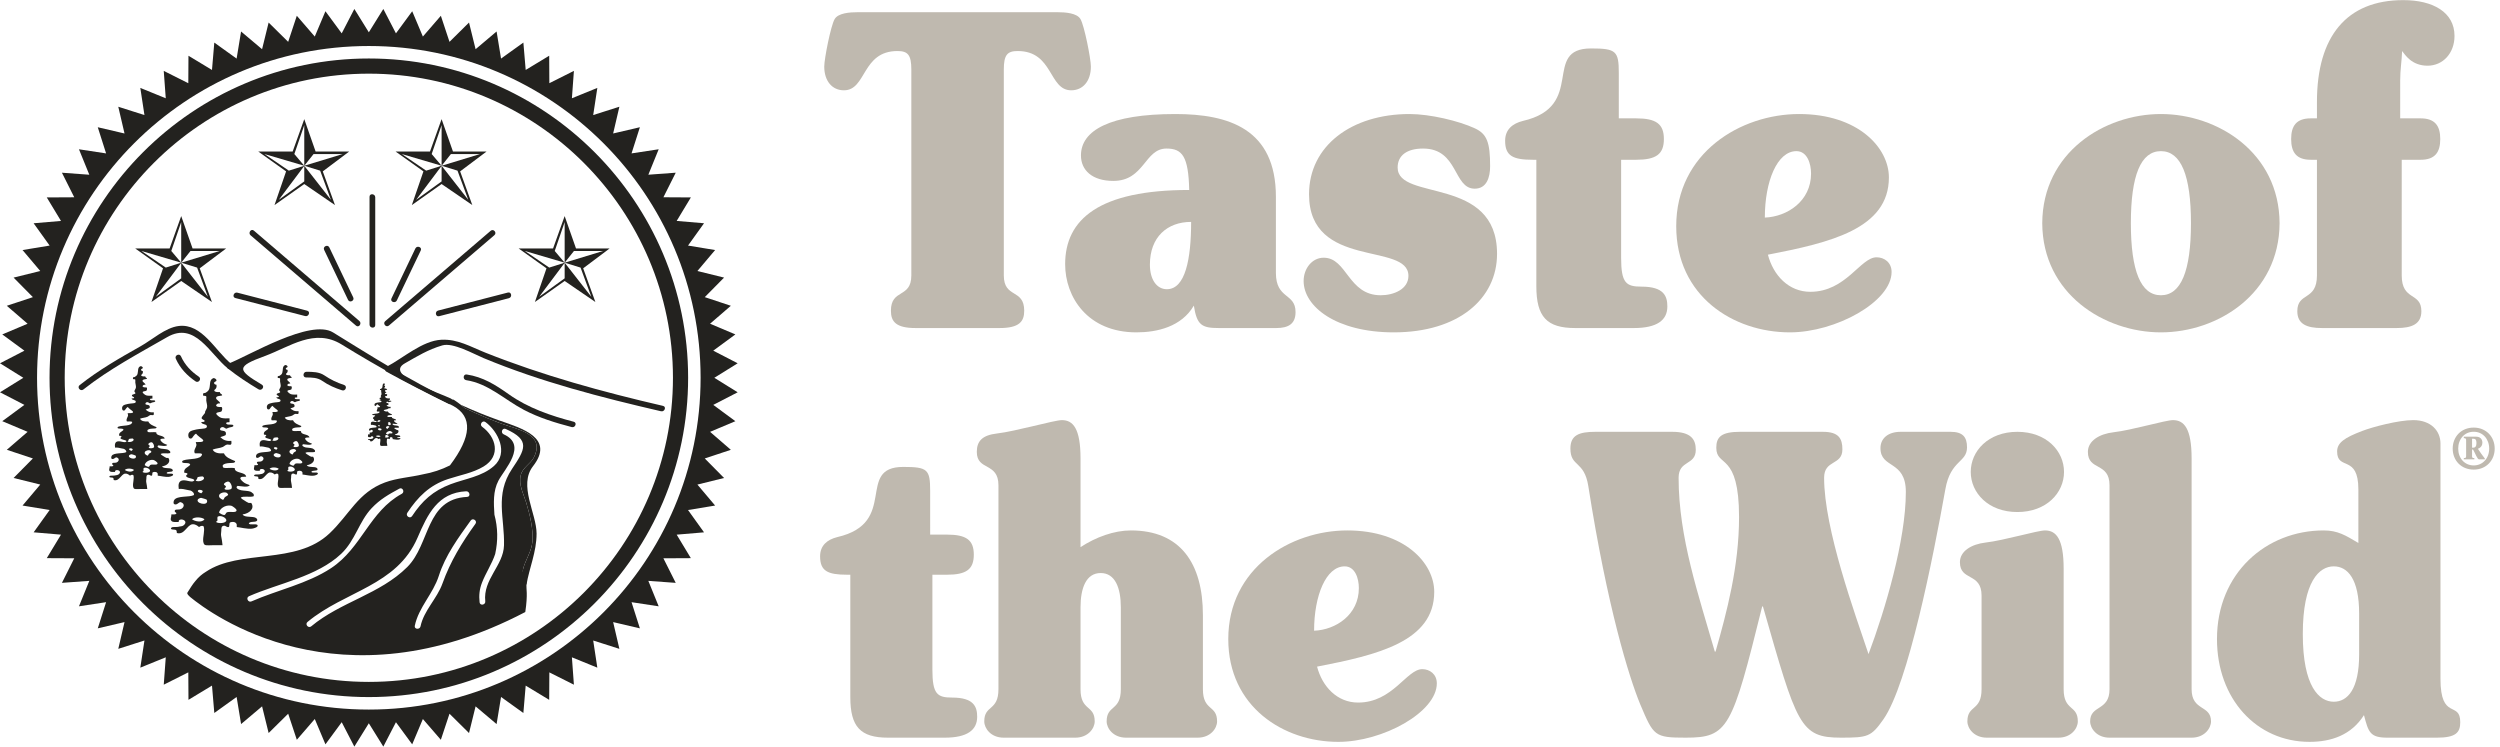 <?xml version="1.0" encoding="utf-8"?>
<!-- Generator: Adobe Illustrator 16.0.4, SVG Export Plug-In . SVG Version: 6.00 Build 0)  -->
<!DOCTYPE svg PUBLIC "-//W3C//DTD SVG 1.1//EN" "http://www.w3.org/Graphics/SVG/1.1/DTD/svg11.dtd">
<svg version="1.1" id="Vrstva_1" xmlns="http://www.w3.org/2000/svg" xmlns:xlink="http://www.w3.org/1999/xlink" x="0px" y="0px"
	 width="442px" height="132px" viewBox="0 0 442 132" enable-background="new 0 0 442 132" xml:space="preserve">
<path fill="#BFB9AF" d="M186.941,2.157c1.429,0,3.475,0.153,4.087,1.219c0.68,1.145,1.839,7.019,1.839,8.394
	c0,2.592-1.431,4.196-3.473,4.196c-4.019,0-3.134-6.943-9.468-6.943c-1.841,0-2.453,0.687-2.453,3.279v36.39
	c0,4.119,3.608,2.289,3.608,6.255c0,1.907-0.885,3.052-4.358,3.052h-14.849c-3.474,0-4.36-1.145-4.36-3.052
	c0-3.966,3.609-2.136,3.609-6.255v-36.39c0-2.592-0.612-3.279-2.451-3.279c-6.337,0-5.45,6.943-9.469,6.943
	c-2.044,0-3.476-1.604-3.476-4.196c0-1.375,1.16-7.249,1.839-8.394c0.616-1.066,2.659-1.219,4.089-1.219H186.941"/>
<path fill="#BFB9AF" d="M225.579,48.234c0,4.73,3.474,3.509,3.474,6.944c0,2.058-1.225,2.821-3.404,2.821h-10.151
	c-3.064,0-3.883-0.536-4.427-3.966c-2.182,3.736-6.472,4.729-10.151,4.729c-8.65,0-12.602-6.255-12.602-12.054
	c0-7.933,5.995-13.121,21.935-13.121c-0.137-5.95-1.227-7.323-4.019-7.323c-3.884,0-3.884,5.721-9.402,5.721
	c-3.746,0-5.72-1.907-5.72-4.501c0-4.424,5.108-7.323,16.687-7.323c9.402,0,17.781,2.593,17.781,14.647V48.234 M206.303,51.133
	c3.269,0,4.289-5.34,4.289-11.901c-4.224,0-7.289,2.669-7.289,7.552C203.303,49.455,204.528,51.133,206.303,51.133z"/>
<path fill="#BFB9AF" d="M246.42,58.762c-10.215,0-15.938-4.578-15.938-9.078c0-2.214,1.5-4.12,3.543-4.12
	c4.156,0,4.291,6.637,10.082,6.637c2.312,0,4.904-1.068,4.904-3.432c0-6.028-17.573-1.068-17.573-14.419
	c0-8.546,7.491-14.189,17.778-14.189c3.609,0,8.719,1.219,11.512,2.517c2.18,0.991,2.725,2.518,2.725,6.713
	c0,1.984-0.613,3.967-2.725,3.967c-3.814,0-2.861-7.094-9.127-7.094c-2.861,0-4.498,1.22-4.498,3.356
	c0,6.028,17.576,1.373,17.576,15.259C264.68,52.811,257.867,58.762,246.42,58.762"/>
<path fill="#BFB9AF" d="M286.205,20.925h3.066c3.541,0,4.904,0.989,4.904,3.66s-1.363,3.663-4.904,3.663h-2.656v17.316
	c0,4.5,0.885,5.112,3.609,5.112c3.951,0,4.564,1.677,4.564,3.508c0,2.44-1.84,3.815-5.928,3.815h-10.355
	c-5.039,0-6.879-1.984-6.879-7.4V28.248h-0.613c-3.541,0-4.906-0.686-4.906-3.357c0-1.983,1.295-3.052,3.135-3.511
	c11.307-2.592,3.271-12.815,12.057-12.815c4.428,0,4.906,0.458,4.906,4.35V20.925"/>
<path fill="#BFB9AF" d="M318.086,20.161c10.422,0,15.871,5.951,15.871,11.214c0,9.078-10.354,11.52-21.391,13.654
	c0.955,3.663,3.678,6.562,7.494,6.562c6.336,0,8.855-6.101,11.717-6.101c1.363,0,2.656,0.913,2.656,2.591
	c0,5.263-9.879,10.681-17.984,10.681c-10.012,0-20.094-6.409-20.094-18.767C296.355,27.026,307.73,20.161,318.086,20.161
	 M317.609,26.722c-3.408,0-5.586,5.341-5.586,11.747c3.949-0.152,8.172-2.898,8.172-7.781
	C320.195,28.935,319.516,26.722,317.609,26.722z"/>
<path fill="#BFB9AF" d="M403.031,39.461c-0.07,12.51-10.969,19.301-20.982,19.301s-20.914-6.791-20.98-19.301
	c0.066-12.51,10.967-19.3,20.98-19.3S402.961,26.951,403.031,39.461 M382.049,52.201c3.543,0,5.314-4.272,5.314-12.74
	c0-8.468-1.771-12.739-5.314-12.739c-3.545,0-5.312,4.271-5.312,12.739C376.736,47.929,378.504,52.201,382.049,52.201z"/>
<path fill="#BFB9AF" d="M424.625,48.692c0,4.578,3.473,2.899,3.473,6.331c0,2.29-1.705,2.976-4.361,2.976h-13.215
	c-2.656,0-4.357-0.686-4.357-2.976c0-3.432,3.471-1.753,3.471-6.331V28.248h-1.086c-2.521,0-3.475-1.297-3.475-3.663
	c0-2.364,0.953-3.66,3.475-3.66h1.086v-2.9c0-11.596,5.246-18.004,15.262-18.004c5.244,0,9.059,2.136,9.059,6.332
	c0,3.052-2.043,5.263-4.768,5.263c-2.795,0-3.953-1.906-4.496-2.593c-0.066,1.831-0.34,3.279-0.34,5.186v6.716h3.607
	c2.521,0,3.477,1.296,3.477,3.66c0,2.366-0.955,3.663-3.477,3.663h-3.334V48.692"/>
<path fill="#BFB9AF" d="M164.453,94.518h2.97c3.429,0,4.747,0.961,4.747,3.548c0,2.585-1.318,3.546-4.747,3.546h-2.575v16.768
	c0,4.359,0.859,4.951,3.497,4.951c3.825,0,4.42,1.625,4.42,3.396c0,2.363-1.78,3.694-5.739,3.694h-10.025
	c-4.883,0-6.665-1.921-6.665-7.167v-21.643h-0.594c-3.428,0-4.748-0.666-4.748-3.252c0-1.918,1.253-2.954,3.034-3.399
	c10.951-2.512,3.169-12.408,11.676-12.408c4.287,0,4.749,0.443,4.749,4.208V94.518"/>
<path fill="#BFB9AF" d="M191.037,96.735c2.704-1.775,5.937-2.955,8.906-2.955c8.706,0,12.731,5.761,12.731,14.996v13.073
	c0,3.915,2.506,2.734,2.506,5.69c0,1.255-1.186,2.881-3.43,2.881h-12.665c-2.242,0-3.43-1.626-3.43-2.881
	c0-2.956,2.507-1.775,2.507-5.69v-14.478c0-3.397-0.991-6.058-3.562-6.058c-2.574,0-3.563,2.66-3.563,6.058v14.478
	c0,3.915,2.506,2.734,2.506,5.69c0,1.255-1.188,2.881-3.43,2.881h-12.666c-2.243,0-3.429-1.626-3.429-2.881
	c0-2.956,2.508-1.775,2.508-5.69V85.803c0-4.139-3.827-2.513-3.827-5.911c0-1.92,0.989-2.952,3.562-3.252
	c3.232-0.365,10.159-2.363,11.477-2.363c1.979,0,3.299,1.479,3.299,6.798V96.735"/>
<path fill="#BFB9AF" d="M238.201,93.78c10.092,0,15.371,5.761,15.371,10.86c0,8.79-10.027,11.153-20.715,13.22
	c0.924,3.549,3.564,6.354,7.258,6.354c6.135,0,8.574-5.907,11.344-5.907c1.32,0,2.572,0.886,2.572,2.511
	c0,5.099-9.562,10.344-17.414,10.344c-9.697,0-19.457-6.206-19.457-18.175C217.16,100.428,228.173,93.78,238.201,93.78
	 M237.738,100.133c-3.297,0-5.406,5.172-5.406,11.376c3.822-0.146,7.914-2.806,7.914-7.534
	C240.246,102.274,239.588,100.133,237.738,100.133z"/>
<path fill="#BFB9AF" d="M322.305,76.346c2.771,0,3.43,1.183,3.43,3.104c0,2.882-3.232,1.771-3.232,5.022
	c0,9.087,5.475,24.08,7.852,31.175c2.967-7.904,6.598-20.169,6.598-28.664c0-5.688-4.486-4.062-4.486-7.757
	c0-1.698,1.316-2.881,3.561-2.881h8.838c2.113,0,2.904,0.888,2.904,2.734c0,2.733-2.904,2.215-3.824,7.387
	c-2.18,12.19-6.6,34.497-10.953,40.704c-2.178,3.104-2.771,3.25-7.518,3.25c-7.256,0-7.783-2.217-13.789-23.196h-0.131
	c-5.344,21.57-6.004,23.196-13.521,23.196c-5.543,0-5.674-0.297-8.047-5.911c-1.98-4.801-5.807-17.138-9.172-38.561
	c-0.725-4.579-3.166-3.323-3.166-6.649c0-2.36,1.516-2.954,4.418-2.954h13.592c3.299,0,4.156,1.329,4.156,3.179
	c0,2.808-3.037,1.771-3.037,4.948c0,10.564,3.564,20.832,6.4,30.731h0.133c1.977-6.946,4.154-15.071,4.154-23.787
	c0-11.598-4.025-8.717-4.025-12.262c0-1.922,0.926-2.81,4.223-2.81H322.305"/>
<path fill="#BFB9AF" d="M350.34,105.305c0-4.137-3.826-2.513-3.826-5.912c0-1.919,1.979-3.175,4.553-3.473
	c3.23-0.368,9.17-2.14,10.488-2.14c1.979,0,3.299,1.477,3.299,6.798v21.271c0,3.915,2.504,2.734,2.504,5.69
	c0,1.255-1.188,2.881-3.428,2.881h-12.666c-2.242,0-3.432-1.626-3.432-2.881c0-2.956,2.508-1.775,2.508-5.69V105.305
	 M348.428,83.438c0-3.694,3.098-7.093,8.244-7.093c5.145,0,8.246,3.398,8.246,7.093c0,3.692-3.102,7.09-8.246,7.09
	C351.525,90.528,348.428,87.131,348.428,83.438z"/>
<path fill="#BFB9AF" d="M372.963,85.803c0-4.139-3.824-2.513-3.824-5.911c0-1.92,1.979-3.176,4.553-3.472
	c3.232-0.37,9.168-2.144,10.488-2.144c1.977,0,3.297,1.479,3.297,6.798v40.775c0,3.915,3.43,2.734,3.43,5.69
	c0,1.255-1.188,2.881-3.43,2.881h-14.514c-2.242,0-3.426-1.626-3.426-2.881c0-2.956,3.426-1.775,3.426-5.69V85.803"/>
<path fill="#BFB9AF" d="M416.961,86.54c0-6.279-3.758-3.25-3.758-6.721c0-1.553,1.32-2.439,4.42-3.62
	c1.912-0.74,6.465-1.923,9.039-1.923c3.164,0,4.814,1.923,4.814,4.139v41.588c0,7.462,3.496,3.843,3.496,7.682
	c0,1.852-0.793,2.736-4.158,2.736h-8.705c-3.102,0-3.365-0.961-4.158-3.989c-2.24,3.544-5.803,4.729-9.629,4.729
	c-9.367,0-16.359-7.611-16.359-18.174c0-11.673,8.707-19.207,18.865-19.207c2.506,0,3.891,0.888,6.133,2.217V86.54 M417.096,108.48
	c0-6.131-2.045-8.348-4.486-8.348c-2.572,0-5.475,2.659-5.475,11.968s2.902,11.967,5.475,11.967c2.441,0,4.486-2.218,4.486-8.35
	V108.48z"/>
<path fill="#BFB9AF" d="M441.062,79.313c0,2.089-1.506,3.713-3.713,3.713c-2.217,0-3.713-1.624-3.713-3.713
	c0-2.091,1.496-3.714,3.713-3.714C439.557,75.6,441.062,77.223,441.062,79.313 M437.35,76.338c-1.613-0.018-2.74,1.293-2.74,2.976
	c0,1.681,1.127,2.975,2.74,2.975s2.74-1.294,2.74-2.975C440.09,77.631,438.963,76.32,437.35,76.338z M435.6,77.204h2.141
	c0.65,0,1.146,0.33,1.146,1.078c0,0.446-0.283,0.903-0.797,1.059l0.592,0.875c0.215,0.312,0.438,0.604,0.633,0.846v0.146h-1.031
	c-0.303,0-0.643-1.048-1.051-1.73h-0.174v1.119c0,0.312,0.039,0.39,0.408,0.398v0.213H435.6v-0.213
	c0.371-0.009,0.41-0.086,0.41-0.398v-2.73c0-0.302-0.039-0.391-0.41-0.408V77.204z M437.059,79.148h0.232
	c0.332,0,0.545-0.243,0.545-0.817s-0.174-0.758-0.506-0.758h-0.271V79.148z"/>
<g>
	<path fill="#23221F" d="M126.294,66.794l4.125-2.565l-4.314-2.23l3.911-2.876l-4.476-1.888l3.673-3.174l-4.609-1.527l3.413-3.455
		l-4.715-1.165l3.132-3.707l-4.791-0.79l2.831-3.945l-4.838-0.41l2.51-4.156l-4.856-0.028l2.18-4.343l-4.844,0.356l1.83-4.499
		l-4.799,0.73l1.475-4.627l-4.728,1.106l1.104-4.73l-4.63,1.474l0.73-4.802l-4.496,1.833l0.354-4.843l-4.342,2.179l-0.026-4.857
		l-4.156,2.514l-0.41-4.841l-3.947,2.832l-0.788-4.792L84.085,8.7l-1.162-4.715l-3.452,3.414l-1.528-4.611l-3.178,3.676
		l-1.887-4.476l-2.875,3.911l-2.231-4.315l-2.564,4.127l-2.561-4.127l-2.232,4.315l-2.879-3.911l-1.884,4.476l-3.176-3.676
		l-1.527,4.611l-3.456-3.414L46.334,8.7l-3.712-3.132l-0.788,4.792l-3.946-2.832l-0.409,4.841l-4.158-2.514l-0.028,4.857
		l-4.341-2.179l0.355,4.843l-4.499-1.833l0.731,4.802l-4.627-1.474l1.104,4.73l-4.73-1.106l1.473,4.627l-4.799-0.73l1.831,4.499
		l-4.842-0.356l2.178,4.343L8.27,34.906l2.513,4.156l-4.839,0.41l2.831,3.945l-4.791,0.79l3.132,3.707l-4.715,1.165l3.413,3.455
		l-4.611,1.527l3.676,3.174l-4.477,1.888l3.912,2.876L0,64.229l4.125,2.565L0,69.356l4.314,2.227l-3.912,2.881l4.477,1.884
		l-3.676,3.176l4.611,1.528l-3.413,3.453l4.715,1.165l-3.132,3.71l4.791,0.79l-2.831,3.944l4.839,0.41L8.27,98.68l4.857,0.025
		l-2.178,4.343l4.842-0.353l-1.831,4.5l4.799-0.732l-1.473,4.628l4.73-1.107l-1.104,4.731l4.627-1.476l-0.731,4.802l4.499-1.831
		l-0.355,4.843l4.341-2.18l0.028,4.858l4.158-2.516l0.409,4.84l3.946-2.832l0.788,4.794l3.712-3.134l1.159,4.717l3.456-3.415
		l1.527,4.61l3.176-3.674l1.884,4.478l2.879-3.913L62.647,132l2.561-4.126L67.772,132l2.231-4.313l2.875,3.913l1.887-4.478
		l3.178,3.674l1.528-4.61l3.452,3.415l1.162-4.717l3.712,3.134l0.788-4.794l3.947,2.832l0.41-4.84l4.156,2.516l0.026-4.858
		l4.342,2.18l-0.354-4.843l4.496,1.831l-0.73-4.802l4.63,1.476l-1.104-4.731l4.728,1.107l-1.475-4.628l4.799,0.732l-1.83-4.5
		l4.844,0.353l-2.18-4.343l4.856-0.025l-2.51-4.155l4.838-0.41l-2.831-3.944l4.791-0.79l-3.132-3.71l4.715-1.165l-3.413-3.453
		l4.609-1.528l-3.673-3.176l4.476-1.884l-3.911-2.881l4.314-2.227L126.294,66.794 M65.208,125.453
		c-32.398,0-58.657-26.265-58.657-58.659c0-32.396,26.259-58.659,58.657-58.659c32.399,0,58.659,26.263,58.659,58.659
		C123.867,99.188,97.607,125.453,65.208,125.453z"/>
	<path fill="#23221F" d="M55.8,26.789h5.938l-4.669,3.51l2.155,5.958l-5.429-3.719l-5.261,3.719l2.049-5.958l-4.923-3.51h6.084
		l2.051-5.725L55.8,26.789 M53.795,29.305l-7.038-2.071l4.311,2.938L53.795,29.305z M53.795,29.327l-4.504,5.999l4.504-3.254V29.327
		z M53.795,29.305V22.12l-1.755,5.114L53.795,29.305z M53.795,29.305l6.802-2.071h-5.155L53.795,29.305z M53.795,29.305l4.71,6.021
		l-1.902-5.154L53.795,29.305z"/>
	<path fill="#23221F" d="M80.083,26.791h5.938l-4.669,3.508l2.153,5.958l-5.429-3.719l-5.261,3.719l2.05-5.958l-4.924-3.508h6.084
		l2.051-5.727L80.083,26.791 M78.076,29.305l-7.038-2.071l4.311,2.936L78.076,29.305z M78.076,29.327l-4.502,6l4.502-3.253V29.327z
		 M78.076,29.305V22.12l-1.754,5.114L78.076,29.305z M78.076,29.305l6.803-2.071h-5.156L78.076,29.305z M78.076,29.305l4.711,6.022
		l-1.902-5.157L78.076,29.305z"/>
	<path fill="#23221F" d="M101.838,43.929h5.937l-4.669,3.508l2.155,5.957l-5.43-3.718l-5.26,3.718l2.049-5.957l-4.923-3.508h6.084
		l2.05-5.727L101.838,43.929 M99.831,46.444l-7.037-2.071l4.312,2.937L99.831,46.444z M99.831,46.465l-4.503,6.001l4.503-3.255
		V46.465z M99.831,46.444v-7.185l-1.754,5.114L99.831,46.444z M99.831,46.444l6.804-2.071h-5.156L99.831,46.444z M99.831,46.444
		l4.712,6.022l-1.902-5.156L99.831,46.444z"/>
	<path fill="#23221F" d="M34.045,43.928h5.937l-4.669,3.509l2.156,5.96l-5.431-3.719l-5.261,3.719l2.049-5.96l-4.923-3.509h6.085
		l2.05-5.726L34.045,43.928 M32.038,46.444l-7.037-2.071l4.312,2.937L32.038,46.444z M32.038,46.465l-4.502,6.001l4.502-3.255
		V46.465z M32.038,46.444v-7.185l-1.754,5.114L32.038,46.444z M32.038,46.444l6.805-2.071h-5.158L32.038,46.444z M32.038,46.444
		l4.71,6.022l-1.902-5.156L32.038,46.444z"/>
	<path fill="#23221F" d="M117.227,71.761c-10.66-2.466-21.205-5.35-31.383-9.401c-2.711-1.08-4.905-2.437-7.825-2.291
		c-3.35,0.167-6.786,3.274-9.643,4.76c-0.308,0.159-0.428,0.678-0.074,0.874c3.644,1.996,7.332,3.892,11.068,5.709
		c0.588,0.288,0.933-0.667,0.351-0.951c-2.279-1.11-11.877-4.103-8.142-6.224c2.233-1.269,4.076-2.42,6.618-3.169
		c1.909-0.563,5.52,1.505,7.297,2.243c10.083,4.194,20.765,6.946,31.381,9.402C117.504,72.859,117.863,71.907,117.227,71.761"/>
	<path fill="#23221F" d="M40.895,64.338c-2.815-2.258-5.151-7.225-9.317-6.699c-2.339,0.295-4.687,2.434-6.692,3.562
		c-3.781,2.13-7.387,4.192-10.805,6.887c-0.514,0.406,0.143,1.179,0.657,0.774c4.593-3.621,9.77-6.354,14.825-9.262
		c4.934-2.84,7.542,2.995,10.751,5.568C40.825,65.578,41.403,64.745,40.895,64.338"/>
	<path fill="#23221F" d="M31.081,63.423c0.751,1.68,1.987,2.978,3.497,4.004c0.538,0.366,1.118-0.459,0.578-0.826
		c-1.375-0.934-2.479-2.081-3.164-3.611C31.727,62.396,30.815,62.829,31.081,63.423"/>
	<path fill="#23221F" d="M54.102,66.735c1.041,0.008,2.03,0.005,2.904,0.622c1.075,0.757,2.226,1.246,3.477,1.651
		c0.618,0.2,0.97-0.746,0.349-0.946c-1.288-0.419-2.381-0.951-3.495-1.704c-0.917-0.618-2.076-0.619-3.14-0.629
		C53.55,65.724,53.451,66.729,54.102,66.735"/>
	<path fill="#23221F" d="M82.419,67.212c3.942,0.602,6.784,3.454,10.2,5.249c2.669,1.404,5.566,2.29,8.47,3.049
		c0.626,0.164,0.98-0.782,0.351-0.945c-4.044-1.057-8.06-2.424-11.498-4.867c-2.346-1.666-4.555-3.052-7.429-3.491
		C81.869,66.108,81.78,67.114,82.419,67.212"/>
	<path fill-rule="evenodd" clip-rule="evenodd" fill="#23221F" d="M25.25,65.601c0.027,0.171,0.031,0.304-0.076,0.485
		c-0.063,0.104-0.213,0.158-0.21,0.254c0.006,0.183,0.341,0.241,0.705,0.209c0.122-0.005-0.032,0.094,0.051,0.127
		c0.06,0.129,0.281,0.125,0.261,0.317c-0.291,0.085-0.748,0.033-0.782,0.313c-0.032,0.263,0.516,0.435,0.521,0.72
		c-0.263-0.054-0.46,0.074-0.521,0.251c0.049,0.222,0.363,0.228,0.705,0.211c0.156,0.135,0.088,0.409,0,0.569
		c-0.179,0.139-0.625,0.08-0.678,0.272c-0.044,0.157,0.432,0.513,0.627,0.569c0.293,0.09,0.764,0.082,1.093,0.064
		c0,0.168,0,0.338,0,0.505c-0.201-0.009-0.382,0-0.442,0.106c0.027,0.395,0.897,0.043,0.938,0.335
		c0.028,0.19-0.331,0.188-0.546,0.255c-0.142,0.044-0.233,0.1-0.34,0.146c-0.175,0-0.29-0.202-0.496-0.21
		c-0.223-0.006-0.398,0.176-0.34,0.338c0.069,0.187,0.49,0.075,0.679,0.274c0.119,0.123,0.077,0.245,0.053,0.421
		c-0.19,0.129-0.463,0.189-0.705,0.273c0.3,0.301,0.733,0.577,1.435,0.484c-0.004,0.195,0.062,0.354-0.052,0.486
		c-0.145,0.065-0.351-0.02-0.495-0.001c-0.219,0.029-0.379,0.232-0.575,0.315c-0.393,0.17-0.889,0.167-1.304,0.339
		c0.19,0.412,0.755,0.545,1.462,0.482c0.229,0.544,0.867,0.761,1.459,1.014c-0.006,0.288-0.364,0.225-0.755,0.252
		c-0.366,0.022-0.678,0.1-0.836,0.251c-0.071,0.133-0.002,0.288,0.078,0.357c0.4,0.101,1.004-0.039,1.463,0.046
		c-0.048,0.733,1.367,0.444,1.487,1.115c-0.248,0.04-0.707-0.05-0.757,0.188c-0.034,0.156,0.315,0.489,0.546,0.633
		c0.235,0.145,0.53,0.202,0.68,0.296c-0.249,0.335-1.147,0.108-1.591,0.083c-0.364,0.228,0.094,0.499,0.468,0.571
		c0.368,0.07,0.87,0.062,1.174,0.168c0.21,0.071,0.312,0.229,0.443,0.313c0,0.107,0.061,0.203,0,0.298
		c-0.493,0.172-1.256-0.081-1.67,0.167c0.088,0.175,0.305,0.269,0.471,0.381c0.168,0.109,0.343,0.233,0.547,0.315
		c0.114,0,0.225,0,0.34,0c0.502,0.712-0.222,1.375-1.122,1.497c0.26,0.473,1.373,0.174,1.774,0.483
		c0.084,0.062,0.16,0.186,0.13,0.274c-0.117,0.348-0.929,0.061-1.095,0.422c0.163,0.255,0.868-0.012,1.121,0.19
		c0.19,0.269-0.444,0.45-0.704,0.481c-0.631,0.077-1.526-0.173-1.983-0.209c-0.026-0.099,0.024-0.209,0-0.317
		c-0.066-0.299-0.401-0.434-0.836-0.295c-0.21,0.091-0.049,0.479-0.206,0.612c-0.293,0.058-0.352-0.188-0.626-0.17
		c-0.348,0.022-0.342,0.357-0.34,0.634c0,0.224-0.073,0.441-0.025,0.693c0.075,0.436,0.168,0.88,0.181,1.201
		c-0.334,0-0.713,0-1.097,0c-0.401,0-0.995,0.064-1.199-0.041c-0.119-0.061-0.19-0.26-0.209-0.401
		c-0.089-0.622,0.243-1.43,0.052-2.001c-0.213-0.156-0.442-0.025-0.6,0.085c-0.219-0.185-0.506-0.403-0.886-0.359
		c-0.319,0.038-0.646,0.454-0.835,0.653c-0.253,0.266-0.583,0.646-1.148,0.485c-0.075-0.14,0.009-0.23-0.078-0.338
		c-0.157-0.19-0.535-0.034-0.706-0.211c0.01-0.343,0.535-0.188,0.914-0.252c0.156-0.027,0.303-0.074,0.445-0.084
		c0.272-0.021,0.631-0.362,0.495-0.631c-0.044-0.092-0.269-0.309-0.627-0.233c-0.143,0.03-0.264,0.151-0.211,0.315
		c-0.368,0.003-0.733,0.038-0.912-0.105c-0.003-0.004-0.1-0.118-0.104-0.125c-0.096-0.214,0.081-0.477,0.053-0.758
		c0.252-0.007,0.566,0.035,0.653-0.106c0.017-0.174-0.196-0.144-0.209-0.295c-0.033-0.319,0.377-0.189,0.678-0.254
		c0.489-0.102,0.778-0.764,0.052-0.947c-0.247,0.044-0.459,0.428-0.783,0.273c-0.178-0.083-0.095-0.412-0.026-0.527
		c0.371-0.612,1.982-0.343,2.557-0.653c0.116-0.204-0.181-0.508-0.417-0.589c-0.075-0.026-0.256-0.046-0.418-0.083
		c-0.318-0.074-0.751-0.182-1.124-0.129c-0.082-0.559-0.032-1.042,0.524-1.115c0.551-0.074,1.321,0.396,1.513-0.042
		c-0.247-0.272-0.929-0.192-1.096-0.528c0.031-0.113,0.142-0.166,0.21-0.254c-0.046-0.123-0.193-0.166-0.416-0.146
		c-0.164-0.604,0.494-0.722,0.754-1.054c-0.036-0.341-0.741-0.146-1.017-0.295c-0.069-0.18-0.023-0.221,0.184-0.295
		c0.655-0.237,2.318-0.035,2.373-0.801c-0.172-0.174-0.658-0.067-0.941-0.105c-0.217-0.418,0.205-0.751,0.211-1.114
		c0.002-0.12-0.083-0.202-0.079-0.341c0.387-0.014,0.931,0.04,0.965-0.188c0.019-0.131-0.317-0.34-0.469-0.464
		c-0.214-0.175-0.383-0.315-0.47-0.443c-0.154,0.066-0.236,0.196-0.339,0.316c-0.089,0.104-0.166,0.298-0.313,0.316
		c-0.352,0.052-0.386-0.375-0.34-0.59c0.027-0.123,0.125-0.256,0.209-0.316c0.168-0.121,0.552-0.222,0.836-0.274
		c0.135-0.023,0.293-0.046,0.417-0.061c0.389-0.053,1.018-0.008,0.939-0.381c-0.066-0.312-0.68-0.16-0.731-0.525
		c0.207,0.011,0.377-0.005,0.445-0.104c0.017-0.21-0.433-0.189-0.393-0.445c0.033-0.202,0.595-0.183,0.627-0.376
		c0.016-0.091-0.168-0.203-0.182-0.299c-0.033-0.2,0.212-0.414,0.26-0.673c0.053-0.283-0.077-0.597-0.104-0.907
		c-0.018-0.183,0.031-0.345,0-0.524c-0.085-0.096-0.273-0.066-0.392-0.085c-0.039-0.079-0.039-0.239,0-0.317
		c0.076-0.036,0.207-0.029,0.287-0.062c0.2-0.118,0.418-0.266,0.496-0.528c0.161-0.54-0.027-1.135,0.496-1.369
		c0.173-0.08,0.442,0.144,0.442,0.253c0.003,0.234-0.315,0.137-0.313,0.379C24.939,65.498,25.073,65.588,25.25,65.601 M22.797,77.61
		c-0.043,0.183-0.116,0.343-0.259,0.444c0.42,0.293,1.48-0.157,0.939-0.526C23.199,77.515,22.997,77.562,22.797,77.61z
		 M27.182,79.129c0.194-0.226-0.103-0.859-0.338-0.927c-0.247-0.071-0.626,0.187-0.626,0.335c0,0.138,0.253,0.163,0.259,0.318
		c0.007,0.157-0.161,0.09-0.183,0.294C26.462,79.349,27.087,79.24,27.182,79.129z M23.452,79.405c-0.137-0.177-0.597-0.202-0.625,0
		c-0.026,0.159,0.275,0.252,0.441,0.313C23.352,79.635,23.488,79.518,23.452,79.405z M26.322,80.246
		c0.113-0.136,0.432-0.214,0.443-0.36c0.003-0.067-0.148-0.21-0.184-0.23c-0.305-0.163-0.865,0.021-0.965,0.254
		c-0.132,0.304,0.146,0.519,0.47,0.652C26.258,80.501,26.206,80.382,26.322,80.246z M23.268,80.309
		c-0.098-0.014-0.341,0.093-0.392,0.148c-0.498,0.541,1.327,0.997,1.149,0.19c-0.002-0.015-0.054-0.057-0.053-0.106
		C23.772,80.436,23.506,80.382,23.268,80.309z M26.685,82.162c0.374-0.101,1.141,0.136,1.175-0.23
		c0.011-0.113-0.17-0.265-0.286-0.359c-0.134-0.105-0.321-0.229-0.444-0.251c-0.721-0.133-1.514,0.411-1.539,0.927
		c0.192,0.123,0.443,0.273,0.678,0.295C26.524,82.433,26.401,82.241,26.685,82.162z M26.531,83.259
		c0.05-0.337-0.713-0.75-1.123-0.506c-0.073,0.162-0.026,0.245-0.026,0.486c-0.033,0.092-0.164,0.105-0.183,0.209
		C25.512,83.694,26.477,83.604,26.531,83.259z M22.068,83.089c0.381,0.29,1.319,0.477,1.617,0
		C23.359,82.799,22.37,82.739,22.068,83.089z"/>
	<path fill-rule="evenodd" clip-rule="evenodd" fill="#23221F" d="M50.846,65.397c0.026,0.169,0.03,0.303-0.077,0.483
		c-0.062,0.105-0.212,0.16-0.211,0.255c0.007,0.183,0.341,0.241,0.705,0.208c0.124-0.004-0.032,0.096,0.052,0.128
		c0.06,0.128,0.281,0.126,0.261,0.316c-0.291,0.084-0.747,0.034-0.781,0.316c-0.031,0.261,0.515,0.433,0.52,0.719
		c-0.264-0.055-0.46,0.075-0.52,0.25c0.048,0.222,0.361,0.228,0.705,0.211c0.155,0.136,0.087,0.41,0,0.569
		c-0.18,0.139-0.627,0.08-0.679,0.272c-0.044,0.157,0.432,0.512,0.626,0.571c0.295,0.087,0.765,0.081,1.094,0.062
		c0,0.169,0,0.339,0,0.506c-0.202-0.009-0.382,0-0.442,0.106c0.026,0.395,0.896,0.043,0.938,0.336
		c0.029,0.191-0.331,0.186-0.547,0.255c-0.141,0.042-0.232,0.098-0.339,0.147c-0.175,0-0.291-0.206-0.496-0.211
		c-0.223-0.007-0.399,0.175-0.34,0.338c0.069,0.186,0.492,0.074,0.679,0.273c0.119,0.123,0.076,0.244,0.052,0.42
		c-0.189,0.129-0.462,0.189-0.704,0.274c0.301,0.3,0.732,0.576,1.436,0.483c-0.005,0.195,0.06,0.354-0.052,0.487
		c-0.146,0.066-0.353-0.021-0.495-0.002c-0.221,0.029-0.38,0.232-0.576,0.316c-0.393,0.168-0.891,0.167-1.305,0.338
		c0.19,0.412,0.756,0.545,1.463,0.482c0.229,0.545,0.868,0.76,1.46,1.014c-0.007,0.288-0.364,0.226-0.756,0.252
		c-0.366,0.023-0.678,0.101-0.836,0.252c-0.072,0.133-0.003,0.285,0.079,0.356c0.399,0.101,1.003-0.036,1.461,0.044
		c-0.047,0.735,1.369,0.446,1.488,1.117c-0.249,0.04-0.707-0.049-0.757,0.189c-0.035,0.157,0.316,0.491,0.547,0.632
		c0.235,0.146,0.528,0.204,0.678,0.296c-0.248,0.335-1.146,0.11-1.59,0.084c-0.363,0.228,0.094,0.498,0.468,0.57
		c0.37,0.069,0.869,0.062,1.175,0.169c0.207,0.071,0.31,0.229,0.441,0.312c0,0.108,0.062,0.204,0,0.296
		c-0.492,0.174-1.255-0.078-1.669,0.169c0.087,0.176,0.305,0.27,0.472,0.38c0.168,0.109,0.342,0.235,0.546,0.317
		c0.115,0,0.226,0,0.341,0c0.501,0.712-0.223,1.374-1.123,1.495c0.261,0.473,1.373,0.175,1.776,0.484
		c0.081,0.063,0.159,0.187,0.128,0.274c-0.118,0.348-0.929,0.06-1.095,0.421c0.162,0.257,0.869-0.012,1.122,0.191
		c0.189,0.269-0.445,0.45-0.705,0.483c-0.631,0.077-1.526-0.176-1.983-0.21c-0.026-0.099,0.025-0.209,0-0.317
		c-0.067-0.3-0.401-0.433-0.835-0.296c-0.211,0.091-0.05,0.48-0.208,0.613c-0.291,0.057-0.351-0.188-0.625-0.17
		c-0.348,0.023-0.342,0.356-0.34,0.632c0,0.226-0.072,0.442-0.026,0.694c0.077,0.438,0.169,0.879,0.182,1.201
		c-0.334,0-0.713,0-1.097,0c-0.401,0-0.995,0.064-1.198-0.04c-0.119-0.062-0.19-0.26-0.21-0.4c-0.089-0.624,0.243-1.432,0.052-2.002
		c-0.214-0.158-0.441-0.025-0.6,0.085c-0.22-0.186-0.506-0.405-0.886-0.36c-0.319,0.039-0.645,0.455-0.836,0.653
		c-0.251,0.267-0.582,0.646-1.148,0.485c-0.075-0.14,0.01-0.23-0.078-0.338c-0.156-0.188-0.532-0.035-0.705-0.21
		c0.01-0.344,0.535-0.188,0.914-0.253c0.156-0.027,0.304-0.074,0.444-0.084c0.273-0.02,0.632-0.362,0.496-0.631
		c-0.045-0.092-0.27-0.309-0.626-0.232c-0.145,0.03-0.265,0.15-0.211,0.316c-0.368,0-0.734,0.036-0.912-0.106
		c-0.005-0.005-0.1-0.117-0.105-0.126c-0.095-0.214,0.081-0.477,0.052-0.759c0.252-0.005,0.568,0.037,0.653-0.104
		c0.017-0.175-0.195-0.145-0.208-0.297c-0.033-0.318,0.376-0.188,0.677-0.253c0.491-0.102,0.778-0.765,0.054-0.946
		c-0.248,0.044-0.46,0.428-0.784,0.272c-0.177-0.083-0.094-0.412-0.026-0.526c0.371-0.612,1.982-0.343,2.557-0.654
		c0.115-0.203-0.182-0.506-0.418-0.589c-0.075-0.026-0.254-0.046-0.417-0.084c-0.316-0.073-0.751-0.182-1.123-0.127
		c-0.082-0.561-0.032-1.043,0.523-1.117c0.551-0.073,1.32,0.396,1.513-0.04c-0.248-0.272-0.93-0.194-1.095-0.528
		c0.03-0.112,0.141-0.167,0.207-0.253c-0.043-0.126-0.191-0.167-0.416-0.148c-0.163-0.602,0.495-0.722,0.756-1.053
		c-0.037-0.343-0.741-0.146-1.017-0.295c-0.069-0.181-0.023-0.221,0.183-0.296c0.657-0.237,2.318-0.036,2.374-0.801
		c-0.173-0.174-0.658-0.066-0.94-0.105c-0.218-0.417,0.203-0.75,0.211-1.114c0.001-0.12-0.084-0.202-0.08-0.341
		c0.386-0.014,0.931,0.041,0.965-0.188c0.02-0.131-0.317-0.339-0.469-0.463c-0.215-0.177-0.383-0.317-0.471-0.443
		c-0.153,0.064-0.236,0.195-0.338,0.316c-0.089,0.104-0.166,0.297-0.313,0.316c-0.352,0.052-0.386-0.375-0.339-0.591
		c0.025-0.122,0.124-0.255,0.208-0.316c0.167-0.12,0.553-0.221,0.837-0.274c0.133-0.021,0.29-0.046,0.416-0.062
		c0.39-0.051,1.018-0.007,0.939-0.378c-0.066-0.312-0.68-0.164-0.731-0.528c0.206,0.012,0.377-0.003,0.444-0.104
		c0.018-0.208-0.431-0.188-0.39-0.442c0.031-0.203,0.592-0.184,0.624-0.379c0.016-0.089-0.167-0.203-0.181-0.296
		c-0.034-0.201,0.212-0.414,0.26-0.675c0.053-0.282-0.077-0.596-0.104-0.905c-0.016-0.185,0.032-0.345,0-0.527
		c-0.086-0.094-0.273-0.065-0.392-0.085c-0.04-0.079-0.04-0.237,0-0.315c0.077-0.038,0.208-0.031,0.286-0.063
		c0.203-0.117,0.42-0.265,0.498-0.528c0.161-0.541-0.028-1.134,0.495-1.368c0.173-0.079,0.443,0.143,0.443,0.251
		c0.002,0.238-0.316,0.14-0.314,0.38C50.535,65.295,50.668,65.382,50.846,65.397 M48.393,77.407
		c-0.044,0.182-0.117,0.341-0.261,0.442c0.421,0.293,1.482-0.156,0.941-0.525C48.795,77.31,48.593,77.357,48.393,77.407z
		 M52.778,78.924c0.192-0.227-0.104-0.857-0.34-0.927c-0.247-0.07-0.625,0.188-0.625,0.337c0,0.136,0.253,0.161,0.26,0.316
		c0.005,0.158-0.162,0.09-0.184,0.295C52.057,79.144,52.682,79.035,52.778,78.924z M49.047,79.2c-0.138-0.176-0.597-0.202-0.626,0
		c-0.024,0.158,0.275,0.252,0.442,0.313C48.946,79.431,49.083,79.314,49.047,79.2z M51.917,80.04
		c0.114-0.135,0.432-0.213,0.442-0.358c0.004-0.067-0.147-0.211-0.184-0.23c-0.304-0.164-0.864,0.02-0.964,0.254
		c-0.132,0.304,0.147,0.518,0.47,0.652C51.854,80.297,51.8,80.177,51.917,80.04z M48.863,80.105
		c-0.099-0.016-0.34,0.092-0.392,0.147c-0.498,0.541,1.327,0.995,1.149,0.188c-0.003-0.014-0.055-0.056-0.053-0.105
		C49.367,80.23,49.102,80.177,48.863,80.105z M52.281,81.958c0.372-0.101,1.14,0.136,1.174-0.231c0.01-0.113-0.17-0.264-0.286-0.359
		c-0.134-0.104-0.321-0.23-0.443-0.25c-0.722-0.134-1.515,0.41-1.539,0.925c0.191,0.124,0.442,0.275,0.677,0.296
		C52.119,82.228,51.997,82.035,52.281,81.958z M52.125,83.054c0.05-0.337-0.713-0.751-1.122-0.506
		c-0.073,0.163-0.026,0.246-0.026,0.486c-0.033,0.093-0.164,0.105-0.182,0.211C51.108,83.49,52.073,83.398,52.125,83.054z
		 M47.662,82.885c0.381,0.289,1.32,0.476,1.619,0C48.954,82.595,47.965,82.536,47.662,82.885z"/>
	<path fill-rule="evenodd" clip-rule="evenodd" fill="#23221F" d="M38.275,68.026c0.036,0.23,0.042,0.413-0.104,0.658
		c-0.085,0.142-0.288,0.216-0.286,0.344c0.009,0.252,0.464,0.33,0.96,0.287c0.166-0.009-0.045,0.127,0.07,0.172
		c0.08,0.175,0.382,0.172,0.353,0.43c-0.395,0.115-1.015,0.047-1.062,0.43c-0.042,0.355,0.7,0.589,0.709,0.977
		c-0.359-0.072-0.627,0.103-0.709,0.342c0.066,0.3,0.492,0.31,0.959,0.287c0.211,0.183,0.117,0.557,0,0.772
		c-0.246,0.19-0.85,0.11-0.923,0.37c-0.06,0.215,0.588,0.697,0.852,0.777c0.4,0.12,1.039,0.111,1.486,0.086c0,0.228,0,0.46,0,0.688
		c-0.274-0.015-0.518,0-0.6,0.143c0.036,0.538,1.218,0.057,1.276,0.455c0.038,0.26-0.45,0.255-0.744,0.347
		c-0.192,0.059-0.317,0.135-0.461,0.2c-0.239,0-0.395-0.279-0.675-0.287c-0.302-0.007-0.541,0.238-0.461,0.46
		c0.094,0.252,0.667,0.102,0.921,0.373c0.162,0.167,0.105,0.332,0.073,0.571c-0.259,0.175-0.629,0.256-0.959,0.371
		c0.409,0.41,0.997,0.785,1.952,0.659c-0.005,0.268,0.082,0.482-0.072,0.662c-0.197,0.09-0.478-0.028-0.671-0.004
		c-0.3,0.04-0.518,0.318-0.783,0.431c-0.534,0.229-1.211,0.228-1.773,0.462c0.258,0.559,1.027,0.739,1.988,0.655
		c0.312,0.739,1.179,1.033,1.983,1.378c-0.008,0.391-0.494,0.306-1.026,0.344c-0.497,0.031-0.923,0.135-1.137,0.341
		c-0.096,0.18-0.002,0.39,0.107,0.485c0.544,0.138,1.365-0.052,1.987,0.062c-0.062,0.999,1.862,0.605,2.023,1.519
		c-0.337,0.053-0.961-0.067-1.03,0.255c-0.046,0.215,0.429,0.667,0.745,0.859c0.318,0.199,0.719,0.276,0.922,0.404
		c-0.337,0.454-1.559,0.146-2.163,0.113c-0.493,0.307,0.128,0.677,0.637,0.774c0.503,0.096,1.184,0.084,1.598,0.23
		c0.282,0.097,0.422,0.311,0.6,0.426c0,0.146,0.083,0.277,0,0.404c-0.669,0.233-1.706-0.11-2.27,0.228
		c0.12,0.236,0.416,0.364,0.64,0.516c0.231,0.15,0.466,0.319,0.744,0.431c0.157,0,0.307,0,0.463,0
		c0.682,0.968-0.301,1.87-1.525,2.036c0.354,0.643,1.866,0.234,2.412,0.654c0.112,0.089,0.217,0.255,0.177,0.374
		c-0.16,0.475-1.264,0.081-1.491,0.573c0.222,0.351,1.183-0.015,1.526,0.259c0.257,0.367-0.604,0.612-0.959,0.656
		c-0.857,0.105-2.074-0.235-2.695-0.285c-0.035-0.132,0.034-0.283,0-0.429c-0.09-0.409-0.545-0.59-1.136-0.404
		c-0.286,0.124-0.069,0.654-0.282,0.833c-0.395,0.08-0.478-0.254-0.85-0.229c-0.474,0.03-0.465,0.484-0.463,0.858
		c0,0.309-0.099,0.602-0.034,0.944c0.104,0.593,0.23,1.197,0.247,1.634c-0.454,0-0.97,0-1.491,0c-0.546,0-1.353,0.086-1.631-0.054
		c-0.162-0.085-0.258-0.354-0.284-0.548c-0.121-0.846,0.331-1.943,0.07-2.72c-0.29-0.214-0.601-0.035-0.816,0.113
		c-0.297-0.251-0.688-0.549-1.204-0.487c-0.434,0.053-0.879,0.616-1.136,0.887c-0.344,0.363-0.793,0.879-1.561,0.662
		c-0.101-0.191,0.014-0.314-0.107-0.46c-0.212-0.257-0.725-0.046-0.959-0.285c0.014-0.467,0.728-0.258,1.244-0.345
		c0.211-0.036,0.411-0.101,0.603-0.112c0.372-0.028,0.86-0.494,0.673-0.86c-0.06-0.124-0.365-0.418-0.851-0.315
		c-0.195,0.043-0.359,0.205-0.286,0.429c-0.501,0.002-0.997,0.05-1.239-0.144c-0.006-0.006-0.138-0.16-0.144-0.172
		c-0.128-0.288,0.11-0.647,0.073-1.028c0.342-0.009,0.771,0.048,0.886-0.146c0.024-0.235-0.265-0.194-0.283-0.399
		c-0.045-0.438,0.513-0.26,0.921-0.348c0.668-0.138,1.057-1.037,0.072-1.287c-0.336,0.059-0.624,0.581-1.065,0.372
		c-0.242-0.114-0.129-0.561-0.035-0.718c0.505-0.832,2.695-0.465,3.477-0.889c0.156-0.275-0.247-0.69-0.568-0.8
		c-0.102-0.036-0.347-0.064-0.568-0.114c-0.432-0.1-1.021-0.245-1.527-0.173c-0.112-0.763-0.044-1.42,0.712-1.518
		c0.748-0.102,1.795,0.537,2.057-0.057c-0.337-0.369-1.264-0.262-1.489-0.718c0.042-0.154,0.193-0.227,0.283-0.346
		c-0.062-0.168-0.261-0.227-0.566-0.2c-0.222-0.82,0.674-0.98,1.026-1.431c-0.048-0.466-1.007-0.199-1.382-0.401
		c-0.094-0.245-0.031-0.301,0.249-0.401c0.891-0.323,3.152-0.05,3.227-1.089c-0.233-0.238-0.894-0.09-1.279-0.144
		c-0.296-0.568,0.279-1.021,0.287-1.517c0.002-0.163-0.114-0.275-0.107-0.462c0.526-0.019,1.266,0.056,1.312-0.255
		c0.026-0.179-0.431-0.463-0.638-0.632c-0.291-0.238-0.522-0.43-0.639-0.602c-0.209,0.087-0.322,0.267-0.462,0.431
		c-0.12,0.141-0.224,0.404-0.424,0.431c-0.478,0.069-0.524-0.511-0.462-0.804c0.035-0.165,0.17-0.346,0.283-0.432
		c0.228-0.163,0.752-0.3,1.137-0.371c0.183-0.03,0.397-0.062,0.567-0.084c0.53-0.069,1.384-0.01,1.277-0.517
		c-0.091-0.422-0.925-0.22-0.994-0.715c0.28,0.015,0.514-0.006,0.604-0.144c0.025-0.281-0.588-0.256-0.533-0.602
		c0.045-0.275,0.625-0.792,0.604-0.918c-0.045-0.274,0.288-0.563,0.353-0.918c0.073-0.383-0.103-0.811-0.142-1.23
		c-0.022-0.25,0.045-0.47,0-0.716c-0.115-0.127-0.37-0.089-0.531-0.114c-0.054-0.108-0.054-0.325,0-0.432
		c0.103-0.05,0.281-0.039,0.39-0.084c0.273-0.16,0.57-0.361,0.674-0.718c0.219-0.735-0.036-1.543,0.675-1.861
		c0.236-0.107,0.601,0.197,0.601,0.344c0.003,0.32-0.427,0.188-0.425,0.517C37.852,67.886,38.034,68.007,38.275,68.026
		 M34.941,84.354c-0.06,0.249-0.16,0.468-0.355,0.605c0.571,0.398,2.015-0.212,1.28-0.717
		C35.487,84.224,35.213,84.288,34.941,84.354z M40.902,86.419c0.262-0.308-0.14-1.167-0.461-1.261
		c-0.335-0.097-0.85,0.257-0.85,0.458c0,0.187,0.346,0.221,0.352,0.431c0.009,0.215-0.219,0.122-0.249,0.401
		C39.922,86.719,40.772,86.569,40.902,86.419z M35.83,86.795c-0.185-0.24-0.813-0.275-0.851,0c-0.033,0.215,0.374,0.342,0.601,0.428
		C35.693,87.109,35.879,86.949,35.83,86.795z M39.733,87.938c0.153-0.186,0.587-0.29,0.6-0.489c0.005-0.091-0.2-0.287-0.249-0.314
		c-0.414-0.221-1.175,0.027-1.312,0.346c-0.178,0.411,0.2,0.706,0.639,0.888C39.647,88.284,39.573,88.123,39.733,87.938z
		 M35.58,88.024c-0.134-0.021-0.464,0.126-0.533,0.201c-0.677,0.736,1.803,1.354,1.561,0.257c-0.002-0.019-0.073-0.075-0.071-0.145
		C36.266,88.195,35.903,88.123,35.58,88.024z M40.227,90.544c0.508-0.135,1.551,0.185,1.597-0.312c0.014-0.156-0.23-0.36-0.39-0.49
		c-0.181-0.143-0.436-0.312-0.604-0.341c-0.98-0.182-2.058,0.559-2.091,1.258c0.261,0.171,0.602,0.375,0.923,0.403
		C40.007,90.913,39.839,90.651,40.227,90.544z M40.016,92.034c0.068-0.457-0.97-1.02-1.527-0.688
		c-0.099,0.222-0.035,0.335-0.035,0.66c-0.044,0.127-0.223,0.145-0.248,0.286C38.632,92.627,39.943,92.503,40.016,92.034z
		 M33.947,91.804c0.519,0.394,1.795,0.648,2.201,0C35.704,91.409,34.359,91.329,33.947,91.804z"/>
	<path fill-rule="evenodd" clip-rule="evenodd" fill="#23221F" d="M68.075,68.218c0.013,0.088,0.015,0.156-0.04,0.247
		c-0.03,0.053-0.108,0.082-0.107,0.128c0.005,0.096,0.174,0.124,0.359,0.108c0.064-0.003-0.016,0.047,0.026,0.063
		c0.03,0.064,0.143,0.064,0.134,0.162c-0.148,0.042-0.38,0.018-0.398,0.161c-0.017,0.132,0.261,0.219,0.264,0.365
		c-0.133-0.026-0.233,0.038-0.264,0.127c0.024,0.112,0.185,0.117,0.359,0.106c0.08,0.069,0.044,0.21,0,0.29
		c-0.092,0.071-0.32,0.041-0.346,0.139c-0.023,0.081,0.219,0.26,0.318,0.291c0.149,0.045,0.391,0.041,0.556,0.032
		c0,0.085,0,0.171,0,0.256c-0.101-0.005-0.193,0-0.225,0.056c0.015,0.2,0.458,0.021,0.48,0.17c0.011,0.096-0.17,0.095-0.278,0.129
		c-0.075,0.021-0.119,0.05-0.175,0.076c-0.089,0-0.148-0.104-0.25-0.109c-0.115-0.003-0.204,0.091-0.175,0.173
		c0.035,0.095,0.25,0.037,0.346,0.139c0.06,0.063,0.04,0.125,0.027,0.215c-0.097,0.067-0.236,0.096-0.358,0.138
		c0.153,0.154,0.371,0.295,0.729,0.248c-0.002,0.099,0.03,0.179-0.026,0.246c-0.074,0.035-0.18-0.01-0.254,0
		c-0.11,0.016-0.192,0.118-0.289,0.16c-0.201,0.086-0.456,0.086-0.664,0.173c0.095,0.21,0.383,0.277,0.743,0.246
		c0.116,0.276,0.44,0.386,0.742,0.516c-0.003,0.146-0.185,0.113-0.384,0.129c-0.187,0.011-0.346,0.051-0.426,0.127
		c-0.035,0.066-0.001,0.146,0.041,0.181c0.203,0.052,0.51-0.019,0.743,0.025c-0.025,0.371,0.697,0.225,0.758,0.566
		c-0.127,0.021-0.361-0.024-0.387,0.096c-0.018,0.079,0.162,0.249,0.278,0.321c0.118,0.075,0.269,0.104,0.347,0.151
		c-0.128,0.171-0.584,0.056-0.81,0.042c-0.183,0.115,0.049,0.253,0.239,0.291c0.187,0.036,0.442,0.032,0.597,0.084
		c0.105,0.037,0.158,0.118,0.224,0.16c0,0.056,0.032,0.105,0,0.151c-0.25,0.087-0.639-0.041-0.849,0.086
		c0.045,0.088,0.155,0.138,0.24,0.192c0.086,0.057,0.173,0.12,0.279,0.162c0.057,0,0.114,0,0.172,0
		c0.254,0.362-0.111,0.699-0.571,0.76c0.132,0.242,0.698,0.09,0.904,0.247c0.042,0.031,0.08,0.094,0.066,0.139
		c-0.061,0.178-0.473,0.03-0.557,0.214c0.081,0.131,0.441-0.007,0.569,0.098c0.096,0.137-0.226,0.229-0.359,0.246
		c-0.321,0.039-0.777-0.088-1.007-0.107c-0.015-0.05,0.012-0.105,0-0.161c-0.034-0.151-0.205-0.22-0.425-0.148
		c-0.107,0.045-0.025,0.243-0.107,0.31c-0.148,0.03-0.177-0.096-0.317-0.087c-0.177,0.012-0.175,0.183-0.173,0.323
		c0,0.115-0.037,0.225-0.014,0.353c0.04,0.222,0.086,0.447,0.093,0.611c-0.171,0-0.362,0-0.559,0c-0.203,0-0.505,0.031-0.609-0.021
		c-0.059-0.03-0.095-0.133-0.107-0.203c-0.045-0.316,0.124-0.728,0.026-1.018C67.116,77.507,67,77.574,66.92,77.63
		c-0.112-0.095-0.258-0.205-0.451-0.183c-0.162,0.02-0.328,0.23-0.425,0.332c-0.127,0.135-0.295,0.329-0.584,0.247
		c-0.038-0.071,0.005-0.116-0.04-0.17c-0.078-0.098-0.272-0.02-0.358-0.108c0.005-0.175,0.272-0.097,0.465-0.129
		c0.079-0.013,0.154-0.037,0.226-0.042c0.138-0.012,0.32-0.186,0.251-0.322c-0.022-0.046-0.135-0.157-0.317-0.118
		c-0.074,0.017-0.134,0.077-0.109,0.161c-0.187,0-0.372,0.02-0.463-0.054c-0.002-0.001-0.051-0.061-0.053-0.064
		c-0.048-0.108,0.041-0.243,0.026-0.386c0.129-0.004,0.289,0.02,0.332-0.053c0.01-0.089-0.098-0.073-0.106-0.151
		c-0.017-0.163,0.192-0.096,0.346-0.13c0.249-0.05,0.395-0.388,0.027-0.479c-0.126,0.021-0.234,0.218-0.399,0.138
		c-0.091-0.042-0.048-0.21-0.014-0.268c0.189-0.312,1.008-0.175,1.3-0.333c0.059-0.103-0.092-0.258-0.211-0.3
		c-0.039-0.014-0.13-0.022-0.213-0.043c-0.162-0.037-0.381-0.091-0.572-0.063c-0.041-0.285-0.015-0.531,0.267-0.569
		c0.281-0.036,0.672,0.203,0.77-0.02c-0.127-0.139-0.473-0.099-0.557-0.27c0.015-0.057,0.071-0.084,0.106-0.129
		c-0.023-0.063-0.097-0.085-0.212-0.076c-0.083-0.306,0.251-0.365,0.385-0.534c-0.019-0.175-0.378-0.074-0.518-0.151
		c-0.035-0.091-0.011-0.111,0.094-0.148c0.333-0.121,1.178-0.019,1.206-0.408c-0.087-0.088-0.333-0.031-0.479-0.053
		c-0.11-0.212,0.106-0.383,0.107-0.567c0.002-0.061-0.042-0.104-0.039-0.174c0.197-0.006,0.473,0.022,0.49-0.094
		c0.012-0.069-0.162-0.173-0.236-0.238c-0.11-0.088-0.197-0.158-0.241-0.224c-0.077,0.033-0.12,0.099-0.173,0.16
		c-0.044,0.055-0.084,0.151-0.158,0.161c-0.179,0.024-0.197-0.19-0.174-0.301c0.014-0.061,0.065-0.129,0.107-0.16
		c0.085-0.062,0.281-0.112,0.424-0.14c0.069-0.012,0.15-0.023,0.215-0.032c0.197-0.025,0.517-0.003,0.476-0.192
		c-0.034-0.158-0.345-0.083-0.372-0.269c0.105,0.006,0.194-0.002,0.227-0.052c0.008-0.106-0.22-0.096-0.2-0.226
		c0.017-0.104,0.301-0.093,0.317-0.192c0.01-0.046-0.083-0.104-0.093-0.152c-0.015-0.103,0.11-0.209,0.135-0.343
		c0.027-0.143-0.04-0.303-0.053-0.46c-0.009-0.094,0.015-0.175,0-0.269c-0.045-0.047-0.139-0.032-0.201-0.042
		c-0.018-0.042-0.018-0.122,0-0.162c0.039-0.019,0.105-0.013,0.146-0.031c0.102-0.06,0.213-0.134,0.253-0.268
		c0.081-0.276-0.013-0.578,0.252-0.696c0.09-0.04,0.226,0.073,0.226,0.128c0,0.12-0.161,0.071-0.161,0.192
		C67.916,68.167,67.984,68.211,68.075,68.218 M66.828,74.327c-0.024,0.094-0.061,0.175-0.134,0.225
		c0.214,0.151,0.754-0.078,0.479-0.267C67.032,74.279,66.929,74.304,66.828,74.327z M69.057,75.101
		c0.099-0.114-0.053-0.438-0.173-0.473c-0.125-0.035-0.317,0.096-0.317,0.171c0,0.07,0.129,0.083,0.132,0.162
		c0.002,0.081-0.082,0.045-0.093,0.15C68.691,75.213,69.007,75.157,69.057,75.101z M67.159,75.24c-0.069-0.088-0.303-0.104-0.317,0
		c-0.014,0.08,0.139,0.128,0.224,0.16C67.108,75.358,67.177,75.298,67.159,75.24z M68.619,75.669
		c0.058-0.07,0.219-0.109,0.225-0.183c0.002-0.036-0.073-0.109-0.092-0.118c-0.157-0.083-0.441,0.009-0.492,0.13
		c-0.066,0.154,0.076,0.263,0.239,0.331C68.587,75.797,68.561,75.738,68.619,75.669z M67.066,75.701
		c-0.05-0.008-0.173,0.046-0.199,0.075c-0.254,0.273,0.675,0.507,0.585,0.096c-0.004-0.008-0.029-0.029-0.027-0.054
		C67.322,75.765,67.187,75.738,67.066,75.701z M68.804,76.642c0.19-0.05,0.581,0.07,0.597-0.116
		c0.005-0.057-0.086-0.134-0.145-0.182c-0.068-0.055-0.164-0.118-0.225-0.128c-0.367-0.068-0.771,0.208-0.782,0.47
		c0.097,0.064,0.224,0.141,0.344,0.151C68.722,76.782,68.659,76.682,68.804,76.642z M68.726,77.202
		c0.026-0.172-0.363-0.382-0.572-0.258c-0.036,0.083-0.013,0.124-0.013,0.246c-0.015,0.047-0.083,0.055-0.092,0.107
		C68.207,77.422,68.699,77.376,68.726,77.202z M66.456,77.114c0.193,0.148,0.671,0.243,0.822,0
		C67.112,76.967,66.609,76.937,66.456,77.114z"/>
	<path fill="#23221F" d="M79.557,70.913l-0.408-0.2c0.137,0.064,0.273,0.13,0.411,0.196c0.037-0.064,0.087-0.121,0.145-0.168
		c-7.216-3.476-14.12-7.828-20.815-11.964c-4.004-2.472-14.883,4.118-18.504,5.517c-0.379,0.147-0.348,0.655-0.072,0.874
		c1.739,1.381,3.496,2.532,5.401,3.669c0.558,0.334,1.145-0.495,0.583-0.83c-4.382-2.615-4.594-3.187,0.531-5.064
		c4.45-1.632,8.771-5.008,13.594-2.028c6.429,3.97,12.948,7.538,19.716,10.859c-0.143-0.078-0.28-0.161-0.435-0.234
		C79.45,71.376,79.444,71.115,79.557,70.913"/>
	<path fill="#23221F" d="M94.239,82.421c3.886-4.979-1.941-6.683-5.878-8.057c-2.326-0.812-4.614-1.755-6.874-2.787
		c0.239,0.186,0.479,0.38,0.718,0.589c2.589,1.218,5.222,2.38,7.93,3.226c2.743,0.857,6.062,2.006,4.224,5.534
		c-0.563,1.081-1.97,1.73-2.295,3.103c-0.406,1.702,0.521,3.33,0.979,4.86c0.618,2.066,1.279,4.694,1.089,6.873
		c-0.155,1.746-1.222,3.172-1.664,4.879c-0.215,0.842,0.199,1.775,0.604,2.787c0.5-3.047,1.797-5.825,1.794-9.097
		C94.862,90.776,91.614,85.785,94.239,82.421"/>
	<path fill="#23221F" d="M92.468,100.641c0.442-1.707,1.509-3.133,1.664-4.879c0.19-2.179-0.471-4.807-1.089-6.873
		c-0.458-1.53-1.385-3.158-0.979-4.86c0.325-1.372,1.732-2.021,2.295-3.103c1.838-3.528-1.481-4.677-4.224-5.534
		c-2.708-0.846-5.341-2.008-7.93-3.226c-0.239-0.209-0.479-0.403-0.718-0.589c-0.417-0.325-0.828-0.619-1.205-0.863
		c-0.212-0.137-0.424-0.095-0.577,0.027c-0.058,0.047-0.108,0.104-0.145,0.168c-0.138-0.066-0.274-0.132-0.411-0.196l0.408,0.2
		c-0.113,0.202-0.107,0.463,0.147,0.627c0.155,0.073,0.292,0.156,0.435,0.234c3.444,1.914,3.255,5.411-0.588,10.507
		c-1.507,0.757-3.098,1.283-4.771,1.579c-2.214,0.528-4.58,0.645-6.727,1.441c-4.761,1.768-6.23,5.637-9.804,9.012
		c-5.957,5.629-15.817,2.714-21.856,6.783c-0.694,0.417-1.306,0.949-1.856,1.636c-0.514,0.587-0.917,1.29-1.394,2.03
		c-0.143,0.222,0.176,0.507,0.505,0.811c3.675,3.023,26.417,19.834,59.221,2.634c0.477-3.16,0.151-4.212,0.203-4.779
		C93.172,102.343,92.253,101.482,92.468,100.641 M72.013,90.665c1.849-2.799,3.921-4.886,7.2-5.968
		c2.075-0.685,4.413-1.085,6.29-2.222c3.129-1.895,2.193-5.229-0.263-7.022c-0.531-0.39,0.055-1.221,0.588-0.832
		c2.256,1.647,4.111,5.459,1.511,7.762c-2.137,1.895-5.091,2.247-7.685,3.231c-3.088,1.17-5.015,2.928-6.8,5.631
		C72.491,91.795,71.653,91.211,72.013,90.665z M44.021,105.413c5.264-2.312,12.028-3.456,16.304-7.503
		c2.5-2.368,3.13-5.677,5.38-8.063c1.479-1.568,3.011-2.429,4.896-3.453c0.579-0.313,1.013,0.602,0.438,0.91
		c-5.716,3.104-7.065,9.549-12.491,13.136c-4.219,2.786-9.49,3.866-14.088,5.886C43.858,106.59,43.421,105.679,44.021,105.413z
		 M55.027,110.734c-0.504,0.421-1.162-0.352-0.66-0.77c6.586-5.496,15.781-6.362,19.461-14.917c1.775-4.124,3.576-7.946,8.586-8.188
		c0.649-0.032,0.835,0.962,0.178,0.992c-7.367,0.357-6.505,8.327-10.585,12.399C67.178,105.072,60.218,106.404,55.027,110.734z
		 M84.06,92.606c-2.418,3.357-4.441,6.661-5.826,10.541c-0.966,2.711-3.3,4.774-3.884,7.589c-0.13,0.629-1.148,0.543-1.015-0.096
		c0.682-3.285,3.231-5.628,4.258-8.854c1.147-3.596,3.436-6.71,5.63-9.759C83.606,91.496,84.442,92.075,84.06,92.606z
		 M89.107,96.422c-0.1,3.576-3.742,6.001-3.311,9.896c0.072,0.643-0.932,0.822-1.004,0.175c-0.135-1.225-0.029-2.312,0.424-3.477
		c0.662-1.707,1.764-3.336,2.331-5.062c0.52-2.36,0.477-4.68-0.133-6.959c-0.129-2.002-0.268-4.15,0.708-6.01
		c1.064-2.028,5.218-6.282,0.926-8.2c-0.595-0.266-0.247-1.215,0.355-0.946c4.468,1.995,3.402,3.65,1.12,7.068
		C87.453,87.508,89.241,91.583,89.107,96.422z"/>
	<path fill="#23221F" d="M65.334,34.787c0,7.532,0,15.065,0,22.599c0,0.649,1.009,0.748,1.009,0.094c0-7.532,0-15.065,0-22.598
		C66.343,34.233,65.334,34.133,65.334,34.787"/>
	<path fill="#23221F" d="M86.757,40.8c-6.217,5.327-12.434,10.653-18.651,15.98c-0.496,0.425,0.158,1.201,0.657,0.774
		c6.217-5.327,12.434-10.653,18.649-15.979C87.909,41.149,87.255,40.374,86.757,40.8"/>
	<path fill="#23221F" d="M63.535,56.751c-6.216-5.326-12.433-10.653-18.649-15.979c-0.497-0.426-1.074,0.409-0.582,0.831
		c6.216,5.326,12.432,10.652,18.649,15.979C63.45,58.008,64.028,57.173,63.535,56.751"/>
	<path fill="#23221F" d="M54.307,54.93c-4.113-1.063-8.227-2.125-12.341-3.187c-0.629-0.162-0.986,0.788-0.353,0.951
		c4.115,1.062,8.228,2.124,12.342,3.186C54.584,56.042,54.939,55.092,54.307,54.93"/>
	<path fill="#23221F" d="M77.637,55.903c4.113-1.062,8.228-2.123,12.341-3.185c0.629-0.162,0.457-1.163-0.176-0.998
		c-4.113,1.062-8.227,2.123-12.342,3.185C76.831,55.068,77.004,56.068,77.637,55.903"/>
	<path fill="#23221F" d="M62.451,52.58c-1.41-2.946-2.819-5.892-4.227-8.837c-0.282-0.589-1.199-0.156-0.917,0.436
		c1.41,2.945,2.819,5.89,4.226,8.836C61.815,53.604,62.733,53.171,62.451,52.58"/>
	<path fill="#23221F" d="M73.438,43.93c-1.409,2.946-2.818,5.891-4.227,8.836c-0.283,0.592,0.672,0.937,0.951,0.353
		c1.41-2.945,2.818-5.891,4.228-8.836C74.672,43.69,73.717,43.346,73.438,43.93"/>
	<path fill="#23221F" d="M118.979,66.792c0,29.649-24.121,53.769-53.77,53.769c-29.648,0-53.77-24.119-53.77-53.769
		c0-29.648,24.122-53.769,53.77-53.769C94.858,13.023,118.979,37.144,118.979,66.792 M65.209,10.341
		c-31.126,0-56.45,25.324-56.45,56.451s25.324,56.452,56.45,56.452c31.128,0,56.452-25.325,56.452-56.452
		S96.337,10.341,65.209,10.341z"/>
</g>
</svg>
